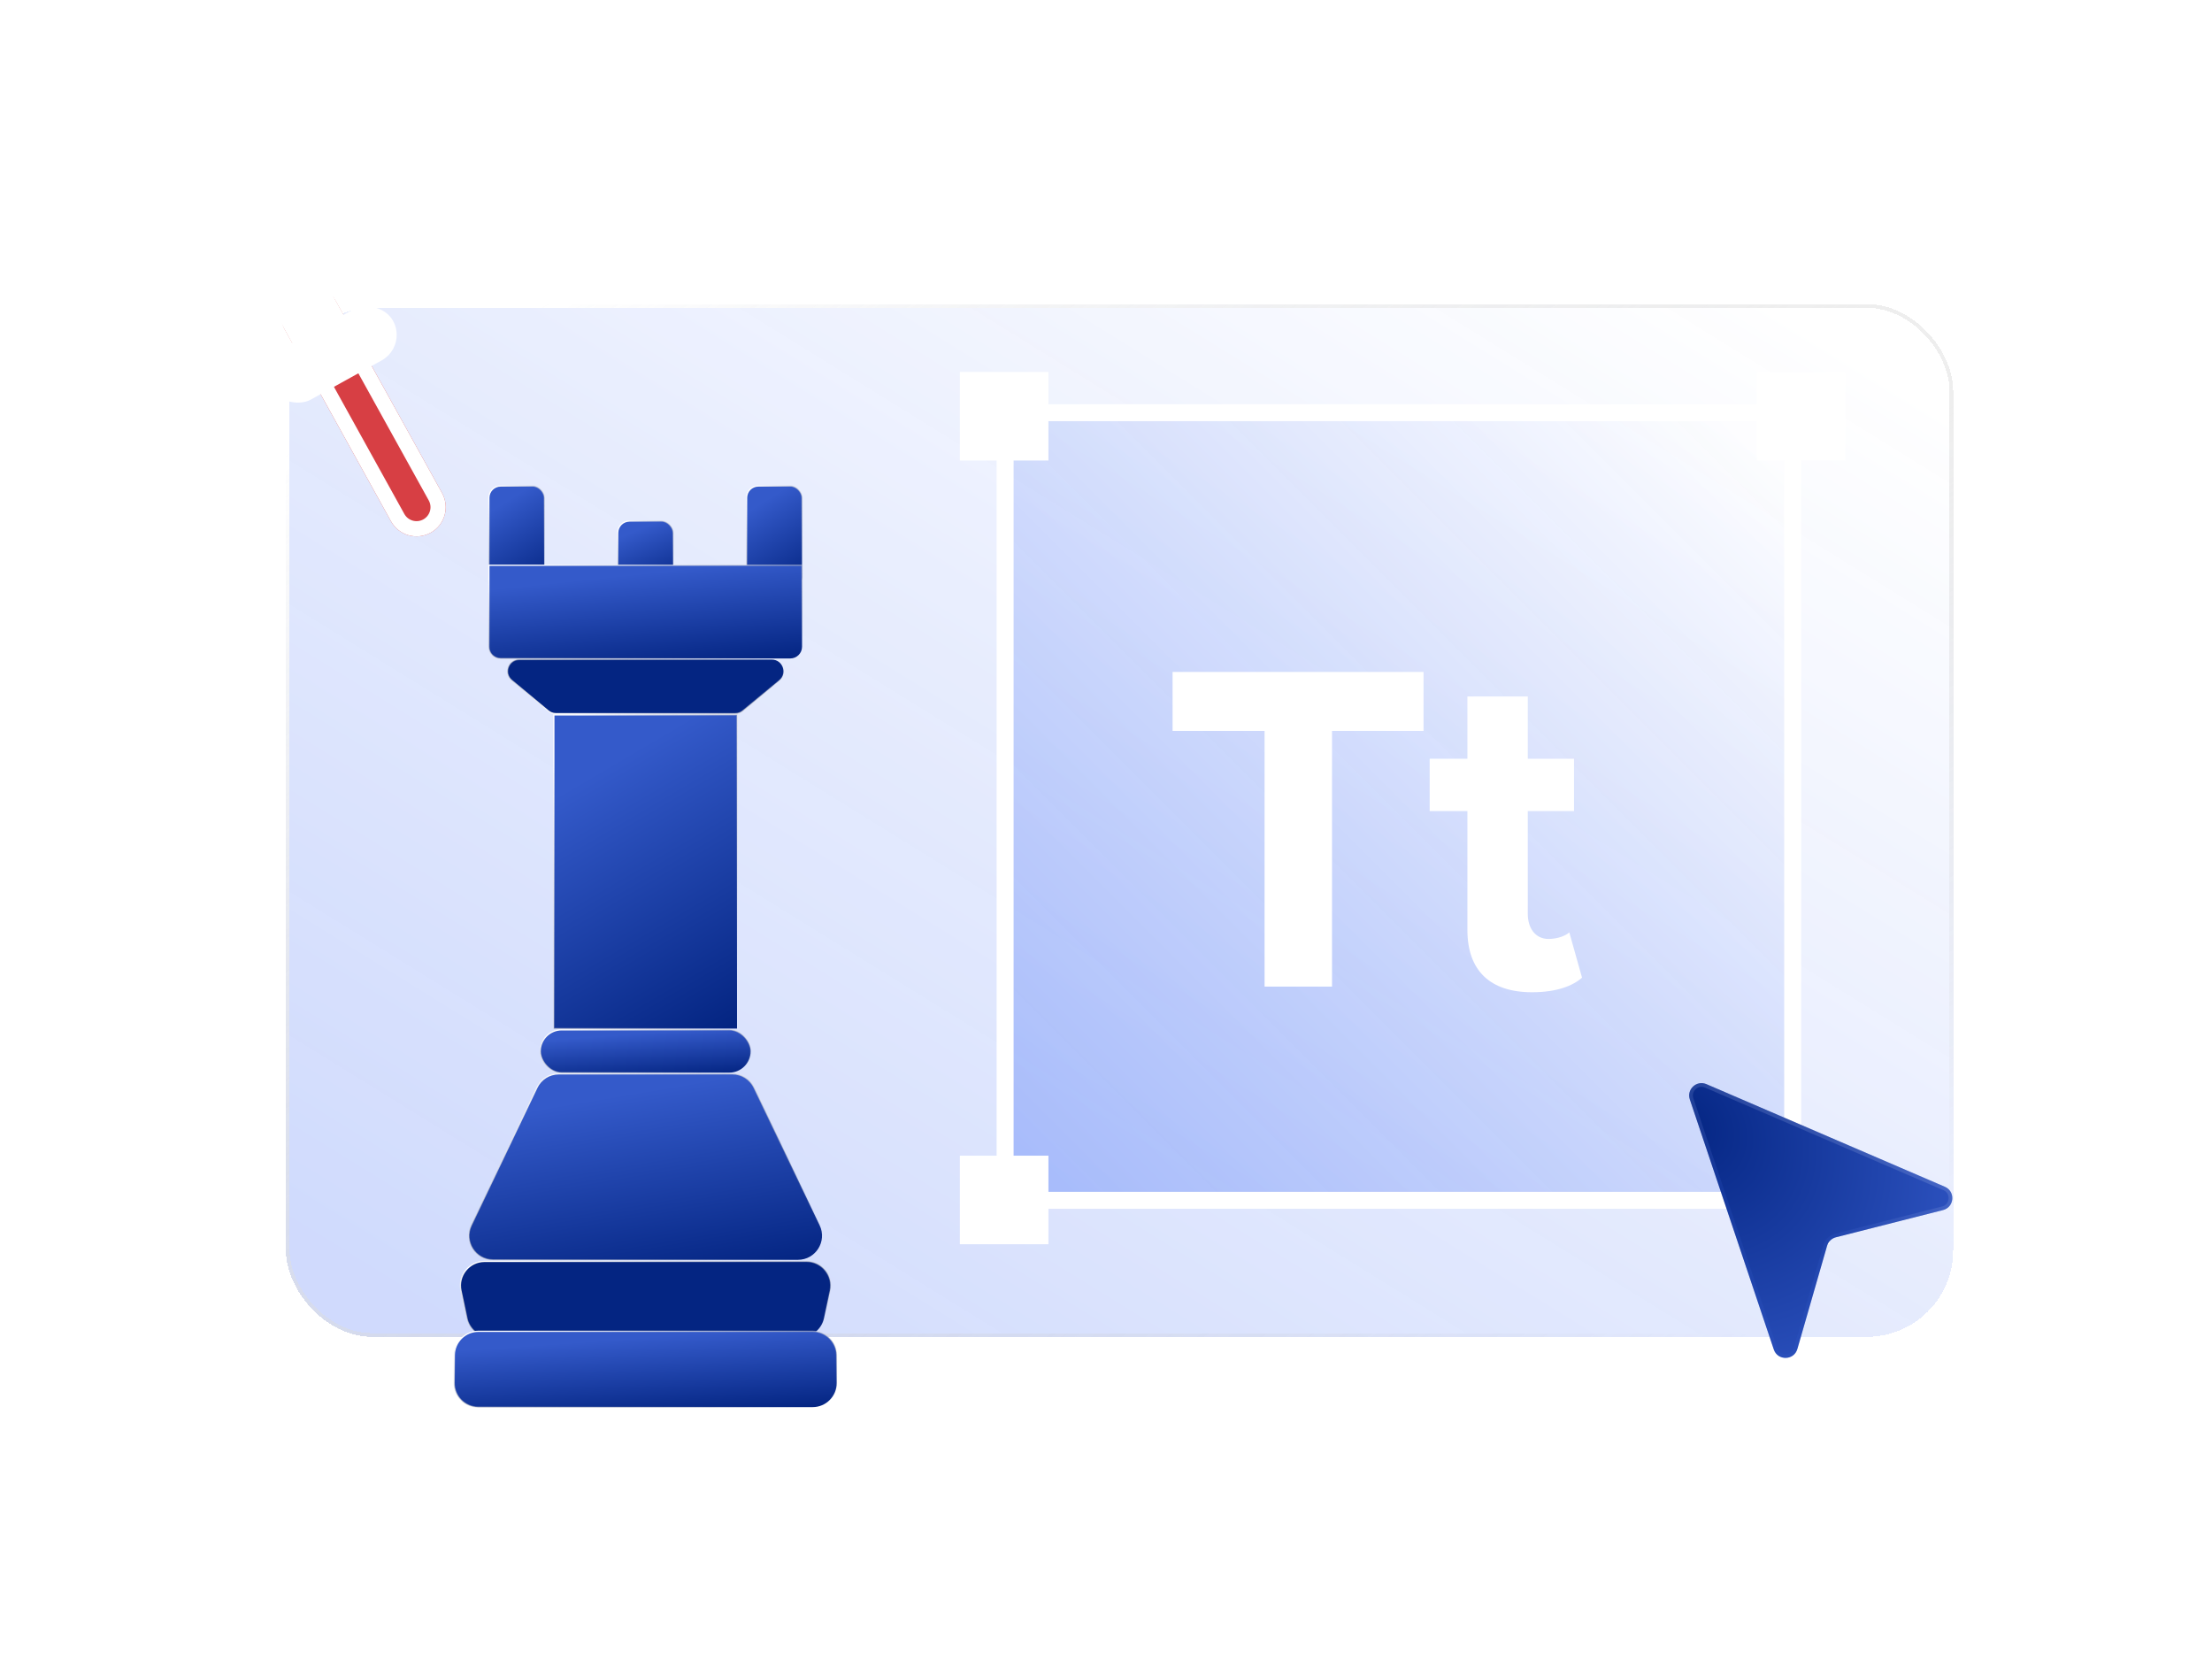 <svg width="179" height="135" viewBox="0 0 179 135" fill="none" xmlns="http://www.w3.org/2000/svg">
<g opacity="0.7" filter="url(#filter0_bd_63_9624)">
<rect x="23.137" y="22.608" width="134.921" height="83.564" rx="7" fill="url(#paint0_linear_63_9624)" shape-rendering="crispEdges"/>
<rect x="23.287" y="22.758" width="134.621" height="83.264" rx="6.85" stroke="url(#paint1_linear_63_9624)" stroke-width="0.3" shape-rendering="crispEdges"/>
</g>
<rect x="81.336" y="33.392" width="63.732" height="63.732" fill="url(#paint2_linear_63_9624)" stroke="white" stroke-width="1.374"/>
<rect x="78.362" y="30.783" width="5.793" height="5.793" fill="white" stroke="white" stroke-width="1.374"/>
<rect x="142.86" y="30.783" width="5.793" height="5.793" fill="white" stroke="white" stroke-width="1.374"/>
<rect x="141.579" y="94.198" width="5.793" height="5.793" fill="white" stroke="white" stroke-width="1.374"/>
<rect x="78.362" y="94.198" width="5.793" height="5.793" fill="white" stroke="white" stroke-width="1.374"/>
<g filter="url(#filter1_d_63_9624)">
<path d="M123.975 80.288C120.578 80.288 118.746 78.533 118.746 75.25V65.631H115.692V61.394H118.746V56.355H123.632V61.394H127.373V65.631H123.632V73.952C123.632 75.097 124.243 75.975 125.311 75.975C126.037 75.975 126.724 75.708 126.991 75.441L128.022 79.105C127.296 79.754 125.999 80.288 123.975 80.288Z" fill="white"/>
</g>
<g filter="url(#filter2_d_63_9624)">
<path d="M107.79 79.83H102.332V59.142H94.888V54.37H115.195V59.142H107.79V79.83Z" fill="white"/>
</g>
<g filter="url(#filter3_d_63_9624)">
<path d="M143.539 109.193L136.744 88.96C136.469 88.141 137.294 87.382 138.088 87.723L157.381 96.026C158.259 96.404 158.158 97.679 157.232 97.914L148.566 100.115C148.222 100.202 147.95 100.466 147.851 100.807L145.448 109.151C145.177 110.094 143.851 110.123 143.539 109.193Z" fill="url(#paint3_radial_63_9624)"/>
<path d="M143.681 109.145L136.887 88.913C136.653 88.216 137.353 87.571 138.028 87.861L157.322 96.164C158.068 96.485 157.982 97.569 157.195 97.769L148.529 99.969C148.133 100.07 147.82 100.373 147.707 100.766L145.304 109.11C145.073 109.911 143.947 109.935 143.681 109.145Z" stroke="url(#paint4_linear_63_9624)" stroke-width="0.3"/>
</g>
<g filter="url(#filter4_d_63_9624)">
<g filter="url(#filter5_b_63_9624)">
<path d="M27.164 24.351C26.532 23.211 25.096 22.798 23.955 23.43C22.815 24.061 22.402 25.498 23.034 26.639L31.642 42.184C32.274 43.324 33.711 43.737 34.851 43.105C35.992 42.473 36.404 41.037 35.773 39.896L27.164 24.351Z" fill="#D73F44"/>
<path d="M26.625 24.649C26.159 23.806 25.097 23.502 24.254 23.968C23.411 24.435 23.106 25.497 23.573 26.34L32.181 41.885C32.648 42.728 33.71 43.033 34.553 42.566C35.396 42.099 35.701 41.038 35.234 40.194L26.625 24.649Z" stroke="white" stroke-width="1.231"/>
</g>
<rect width="4.721" height="6.69" transform="matrix(-0.875 0.484 0.484 0.875 25.309 20.997)" fill="white"/>
<rect width="4.721" height="11.272" rx="2.361" transform="matrix(0.484 0.875 0.875 -0.484 20.799 29.347)" fill="white"/>
<ellipse cx="2.365" cy="0.758" rx="2.365" ry="0.758" transform="matrix(-0.875 0.484 0.484 0.875 24.909 20.266)" fill="white"/>
</g>
<g filter="url(#filter6_d_63_9624)">
<rect x="39.561" y="39.326" width="4.486" height="8.31" rx="0.95" fill="url(#paint5_linear_63_9624)" stroke="url(#paint6_linear_63_9624)" stroke-width="0.1"/>
<rect x="49.987" y="42.163" width="4.486" height="5.472" rx="0.95" fill="url(#paint7_linear_63_9624)" stroke="url(#paint8_linear_63_9624)" stroke-width="0.1"/>
<rect x="60.416" y="39.326" width="4.486" height="8.31" rx="0.95" fill="url(#paint9_linear_63_9624)" stroke="url(#paint10_linear_63_9624)" stroke-width="0.1"/>
<path d="M39.561 45.734H64.904V52.328C64.904 52.853 64.479 53.278 63.954 53.278H40.511C39.986 53.278 39.561 52.853 39.561 52.328V45.734Z" fill="url(#paint11_linear_63_9624)" stroke="url(#paint12_linear_63_9624)" stroke-width="0.1"/>
<rect x="44.818" y="57.844" width="14.824" height="25.381" fill="url(#paint13_linear_63_9624)" stroke="url(#paint14_linear_63_9624)" stroke-width="0.1"/>
<rect x="43.72" y="83.328" width="17.025" height="3.464" rx="1.732" fill="url(#paint15_linear_63_9624)" stroke="url(#paint16_linear_63_9624)" stroke-width="0.1"/>
<path d="M43.451 88.004C43.774 87.325 44.459 86.892 45.211 86.892H59.257C60.009 86.892 60.694 87.325 61.018 88.004L66.33 99.149C66.946 100.443 66.003 101.938 64.569 101.938H39.899C38.466 101.938 37.522 100.443 38.139 99.149L43.451 88.004Z" fill="url(#paint17_linear_63_9624)" stroke="url(#paint18_linear_63_9624)" stroke-width="0.1"/>
<path d="M44.368 57.522C44.539 57.665 44.755 57.744 44.978 57.744H59.495C59.718 57.744 59.934 57.665 60.105 57.522L63.06 55.048C63.741 54.479 63.338 53.37 62.451 53.37H42.023C41.135 53.37 40.732 54.479 41.413 55.048L44.368 57.522Z" fill="#042582" stroke="url(#paint19_linear_63_9624)" stroke-width="0.1"/>
<path d="M39.21 102.066H65.259C66.502 102.066 67.428 103.214 67.165 104.429L66.68 106.664C66.486 107.561 65.693 108.201 64.775 108.201H39.694C38.776 108.201 37.982 107.561 37.788 106.664L37.304 104.429C37.041 103.214 37.967 102.066 39.21 102.066Z" fill="#042582" stroke="url(#paint20_linear_63_9624)" stroke-width="0.1"/>
<path d="M38.717 107.722H65.747C66.819 107.722 67.691 108.588 67.697 109.661L67.709 111.896C67.716 112.978 66.841 113.857 65.759 113.857H38.704C37.623 113.857 36.748 112.978 36.754 111.896L36.767 109.661C36.773 108.588 37.644 107.722 38.717 107.722Z" fill="url(#paint21_linear_63_9624)" stroke="url(#paint22_linear_63_9624)" stroke-width="0.1"/>
</g>
<defs>
<filter id="filter0_bd_63_9624" x="11.136" y="12.608" width="158.921" height="107.564" filterUnits="userSpaceOnUse" color-interpolation-filters="sRGB">
<feFlood flood-opacity="0" result="BackgroundImageFix"/>
<feGaussianBlur in="BackgroundImageFix" stdDeviation="4"/>
<feComposite in2="SourceAlpha" operator="in" result="effect1_backgroundBlur_63_9624"/>
<feColorMatrix in="SourceAlpha" type="matrix" values="0 0 0 0 0 0 0 0 0 0 0 0 0 0 0 0 0 0 127 0" result="hardAlpha"/>
<feOffset dy="2"/>
<feGaussianBlur stdDeviation="6"/>
<feComposite in2="hardAlpha" operator="out"/>
<feColorMatrix type="matrix" values="0 0 0 0 0.126 0 0 0 0 0.17 0 0 0 0 0.293 0 0 0 0.6 0"/>
<feBlend mode="normal" in2="effect1_backgroundBlur_63_9624" result="effect2_dropShadow_63_9624"/>
<feBlend mode="normal" in="SourceGraphic" in2="effect2_dropShadow_63_9624" result="shape"/>
</filter>
<filter id="filter1_d_63_9624" x="95.138" y="35.801" width="53.438" height="65.042" filterUnits="userSpaceOnUse" color-interpolation-filters="sRGB">
<feFlood flood-opacity="0" result="BackgroundImageFix"/>
<feColorMatrix in="SourceAlpha" type="matrix" values="0 0 0 0 0 0 0 0 0 0 0 0 0 0 0 0 0 0 127 0" result="hardAlpha"/>
<feOffset/>
<feGaussianBlur stdDeviation="10.277"/>
<feComposite in2="hardAlpha" operator="out"/>
<feColorMatrix type="matrix" values="0 0 0 0 0 0 0 0 0 0 0 0 0 0 0 0 0 0 0.12 0"/>
<feBlend mode="normal" in2="BackgroundImageFix" result="effect1_dropShadow_63_9624"/>
<feBlend mode="normal" in="SourceGraphic" in2="effect1_dropShadow_63_9624" result="shape"/>
</filter>
<filter id="filter2_d_63_9624" x="74.334" y="33.816" width="61.416" height="66.569" filterUnits="userSpaceOnUse" color-interpolation-filters="sRGB">
<feFlood flood-opacity="0" result="BackgroundImageFix"/>
<feColorMatrix in="SourceAlpha" type="matrix" values="0 0 0 0 0 0 0 0 0 0 0 0 0 0 0 0 0 0 127 0" result="hardAlpha"/>
<feOffset/>
<feGaussianBlur stdDeviation="10.277"/>
<feComposite in2="hardAlpha" operator="out"/>
<feColorMatrix type="matrix" values="0 0 0 0 0 0 0 0 0 0 0 0 0 0 0 0 0 0 0.12 0"/>
<feBlend mode="normal" in2="BackgroundImageFix" result="effect1_dropShadow_63_9624"/>
<feBlend mode="normal" in="SourceGraphic" in2="effect1_dropShadow_63_9624" result="shape"/>
</filter>
<filter id="filter3_d_63_9624" x="116.136" y="67.085" width="62.404" height="63.344" filterUnits="userSpaceOnUse" color-interpolation-filters="sRGB">
<feFlood flood-opacity="0" result="BackgroundImageFix"/>
<feColorMatrix in="SourceAlpha" type="matrix" values="0 0 0 0 0 0 0 0 0 0 0 0 0 0 0 0 0 0 127 0" result="hardAlpha"/>
<feOffset/>
<feGaussianBlur stdDeviation="10.277"/>
<feComposite in2="hardAlpha" operator="out"/>
<feColorMatrix type="matrix" values="0 0 0 0 0 0 0 0 0 0 0 0 0 0 0 0 0 0 0.12 0"/>
<feBlend mode="normal" in2="BackgroundImageFix" result="effect1_dropShadow_63_9624"/>
<feBlend mode="normal" in="SourceGraphic" in2="effect1_dropShadow_63_9624" result="shape"/>
</filter>
<filter id="filter4_d_63_9624" x="0.552" y="0.196" width="56.071" height="63.759" filterUnits="userSpaceOnUse" color-interpolation-filters="sRGB">
<feFlood flood-opacity="0" result="BackgroundImageFix"/>
<feColorMatrix in="SourceAlpha" type="matrix" values="0 0 0 0 0 0 0 0 0 0 0 0 0 0 0 0 0 0 127 0" result="hardAlpha"/>
<feOffset/>
<feGaussianBlur stdDeviation="10.277"/>
<feComposite in2="hardAlpha" operator="out"/>
<feColorMatrix type="matrix" values="0 0 0 0 0 0 0 0 0 0 0 0 0 0 0 0 0 0 0.12 0"/>
<feBlend mode="normal" in2="BackgroundImageFix" result="effect1_dropShadow_63_9624"/>
<feBlend mode="normal" in="SourceGraphic" in2="effect1_dropShadow_63_9624" result="shape"/>
</filter>
<filter id="filter5_b_63_9624" x="12.687" y="13.082" width="33.433" height="40.37" filterUnits="userSpaceOnUse" color-interpolation-filters="sRGB">
<feFlood flood-opacity="0" result="BackgroundImageFix"/>
<feGaussianBlur in="BackgroundImageFix" stdDeviation="5.026"/>
<feComposite in2="SourceAlpha" operator="in" result="effect1_backgroundBlur_63_9624"/>
<feBlend mode="normal" in="SourceGraphic" in2="effect1_backgroundBlur_63_9624" result="shape"/>
</filter>
<filter id="filter6_d_63_9624" x="16.149" y="18.722" width="72.164" height="115.74" filterUnits="userSpaceOnUse" color-interpolation-filters="sRGB">
<feFlood flood-opacity="0" result="BackgroundImageFix"/>
<feColorMatrix in="SourceAlpha" type="matrix" values="0 0 0 0 0 0 0 0 0 0 0 0 0 0 0 0 0 0 127 0" result="hardAlpha"/>
<feOffset/>
<feGaussianBlur stdDeviation="10.277"/>
<feComposite in2="hardAlpha" operator="out"/>
<feColorMatrix type="matrix" values="0 0 0 0 0 0 0 0 0 0 0 0 0 0 0 0 0 0 0.12 0"/>
<feBlend mode="normal" in2="BackgroundImageFix" result="effect1_dropShadow_63_9624"/>
<feBlend mode="normal" in="SourceGraphic" in2="effect1_dropShadow_63_9624" result="shape"/>
</filter>
<linearGradient id="paint0_linear_63_9624" x1="30.754" y1="101.455" x2="97.12" y2="-5.699" gradientUnits="userSpaceOnUse">
<stop stop-color="#6689F7" stop-opacity="0.44"/>
<stop offset="1" stop-color="white" stop-opacity="0.49"/>
</linearGradient>
<linearGradient id="paint1_linear_63_9624" x1="32.66" y1="29.18" x2="93.389" y2="134.02" gradientUnits="userSpaceOnUse">
<stop stop-color="white"/>
<stop offset="1" stop-color="#9E9E9E" stop-opacity="0"/>
</linearGradient>
<linearGradient id="paint2_linear_63_9624" x1="84.325" y1="94.136" x2="142.08" y2="36.38" gradientUnits="userSpaceOnUse">
<stop stop-color="#6689F7" stop-opacity="0.44"/>
<stop offset="1" stop-color="white" stop-opacity="0.49"/>
</linearGradient>
<radialGradient id="paint3_radial_63_9624" cx="0" cy="0" r="1" gradientUnits="userSpaceOnUse" gradientTransform="translate(136.032 90.935) rotate(40.553) scale(30.486 24.435)">
<stop stop-color="#042582"/>
<stop offset="0.958" stop-color="#345ACA"/>
</radialGradient>
<linearGradient id="paint4_linear_63_9624" x1="209.913" y1="114.324" x2="203.852" y2="126.829" gradientUnits="userSpaceOnUse">
<stop offset="0.109" stop-color="white" stop-opacity="0.2"/>
<stop offset="1" stop-color="#345ACA" stop-opacity="0.2"/>
</linearGradient>
<linearGradient id="paint5_linear_63_9624" x1="42.238" y1="48.657" x2="38.233" y2="42.313" gradientUnits="userSpaceOnUse">
<stop stop-color="#042582"/>
<stop offset="1" stop-color="#345ACA"/>
</linearGradient>
<linearGradient id="paint6_linear_63_9624" x1="39.835" y1="39.938" x2="45.967" y2="43.513" gradientUnits="userSpaceOnUse">
<stop stop-color="white"/>
<stop offset="1" stop-color="#9E9E9E" stop-opacity="0"/>
</linearGradient>
<linearGradient id="paint7_linear_63_9624" x1="52.665" y1="48.329" x2="50.572" y2="43.326" gradientUnits="userSpaceOnUse">
<stop stop-color="#042582"/>
<stop offset="1" stop-color="#345ACA"/>
</linearGradient>
<linearGradient id="paint8_linear_63_9624" x1="50.261" y1="42.552" x2="54.892" y2="46.627" gradientUnits="userSpaceOnUse">
<stop stop-color="white"/>
<stop offset="1" stop-color="#9E9E9E" stop-opacity="0"/>
</linearGradient>
<linearGradient id="paint9_linear_63_9624" x1="63.094" y1="48.657" x2="59.088" y2="42.313" gradientUnits="userSpaceOnUse">
<stop stop-color="#042582"/>
<stop offset="1" stop-color="#345ACA"/>
</linearGradient>
<linearGradient id="paint10_linear_63_9624" x1="60.69" y1="39.938" x2="66.822" y2="43.513" gradientUnits="userSpaceOnUse">
<stop stop-color="white"/>
<stop offset="1" stop-color="#9E9E9E" stop-opacity="0"/>
</linearGradient>
<linearGradient id="paint11_linear_63_9624" x1="54.641" y1="54.211" x2="53.815" y2="46.232" gradientUnits="userSpaceOnUse">
<stop stop-color="#042582"/>
<stop offset="1" stop-color="#345ACA"/>
</linearGradient>
<linearGradient id="paint12_linear_63_9624" x1="41.307" y1="46.285" x2="44.642" y2="58.156" gradientUnits="userSpaceOnUse">
<stop stop-color="white"/>
<stop offset="1" stop-color="#9E9E9E" stop-opacity="0"/>
</linearGradient>
<linearGradient id="paint13_linear_63_9624" x1="53.643" y1="86.217" x2="41.897" y2="66.239" gradientUnits="userSpaceOnUse">
<stop stop-color="#042582"/>
<stop offset="1" stop-color="#345ACA"/>
</linearGradient>
<linearGradient id="paint14_linear_63_9624" x1="45.822" y1="59.798" x2="65.027" y2="71.825" gradientUnits="userSpaceOnUse">
<stop stop-color="white"/>
<stop offset="1" stop-color="#9E9E9E" stop-opacity="0"/>
</linearGradient>
<linearGradient id="paint15_linear_63_9624" x1="53.854" y1="87.253" x2="53.586" y2="83.513" gradientUnits="userSpaceOnUse">
<stop stop-color="#042582"/>
<stop offset="1" stop-color="#345ACA"/>
</linearGradient>
<linearGradient id="paint16_linear_63_9624" x1="44.879" y1="83.558" x2="45.999" y2="89.311" gradientUnits="userSpaceOnUse">
<stop stop-color="white"/>
<stop offset="1" stop-color="#9E9E9E" stop-opacity="0"/>
</linearGradient>
<linearGradient id="paint17_linear_63_9624" x1="55.169" y1="103.737" x2="52.555" y2="88.197" gradientUnits="userSpaceOnUse">
<stop stop-color="#042582"/>
<stop offset="1" stop-color="#345ACA"/>
</linearGradient>
<linearGradient id="paint18_linear_63_9624" x1="38.919" y1="88.034" x2="48.51" y2="109.029" gradientUnits="userSpaceOnUse">
<stop stop-color="white"/>
<stop offset="1" stop-color="#9E9E9E" stop-opacity="0"/>
</linearGradient>
<linearGradient id="paint19_linear_63_9624" x1="41.101" y1="57.442" x2="42.28" y2="50.136" gradientUnits="userSpaceOnUse">
<stop stop-color="white"/>
<stop offset="1" stop-color="#9E9E9E" stop-opacity="0"/>
</linearGradient>
<linearGradient id="paint20_linear_63_9624" x1="38.919" y1="102.506" x2="40.817" y2="112.597" gradientUnits="userSpaceOnUse">
<stop stop-color="white"/>
<stop offset="1" stop-color="#9E9E9E" stop-opacity="0"/>
</linearGradient>
<linearGradient id="paint21_linear_63_9624" x1="55.173" y1="114.627" x2="54.721" y2="108.08" gradientUnits="userSpaceOnUse">
<stop stop-color="#042582"/>
<stop offset="1" stop-color="#345ACA"/>
</linearGradient>
<linearGradient id="paint22_linear_63_9624" x1="38.886" y1="108.162" x2="40.78" y2="118.255" gradientUnits="userSpaceOnUse">
<stop stop-color="white"/>
<stop offset="1" stop-color="#9E9E9E" stop-opacity="0"/>
</linearGradient>
</defs>
</svg>
